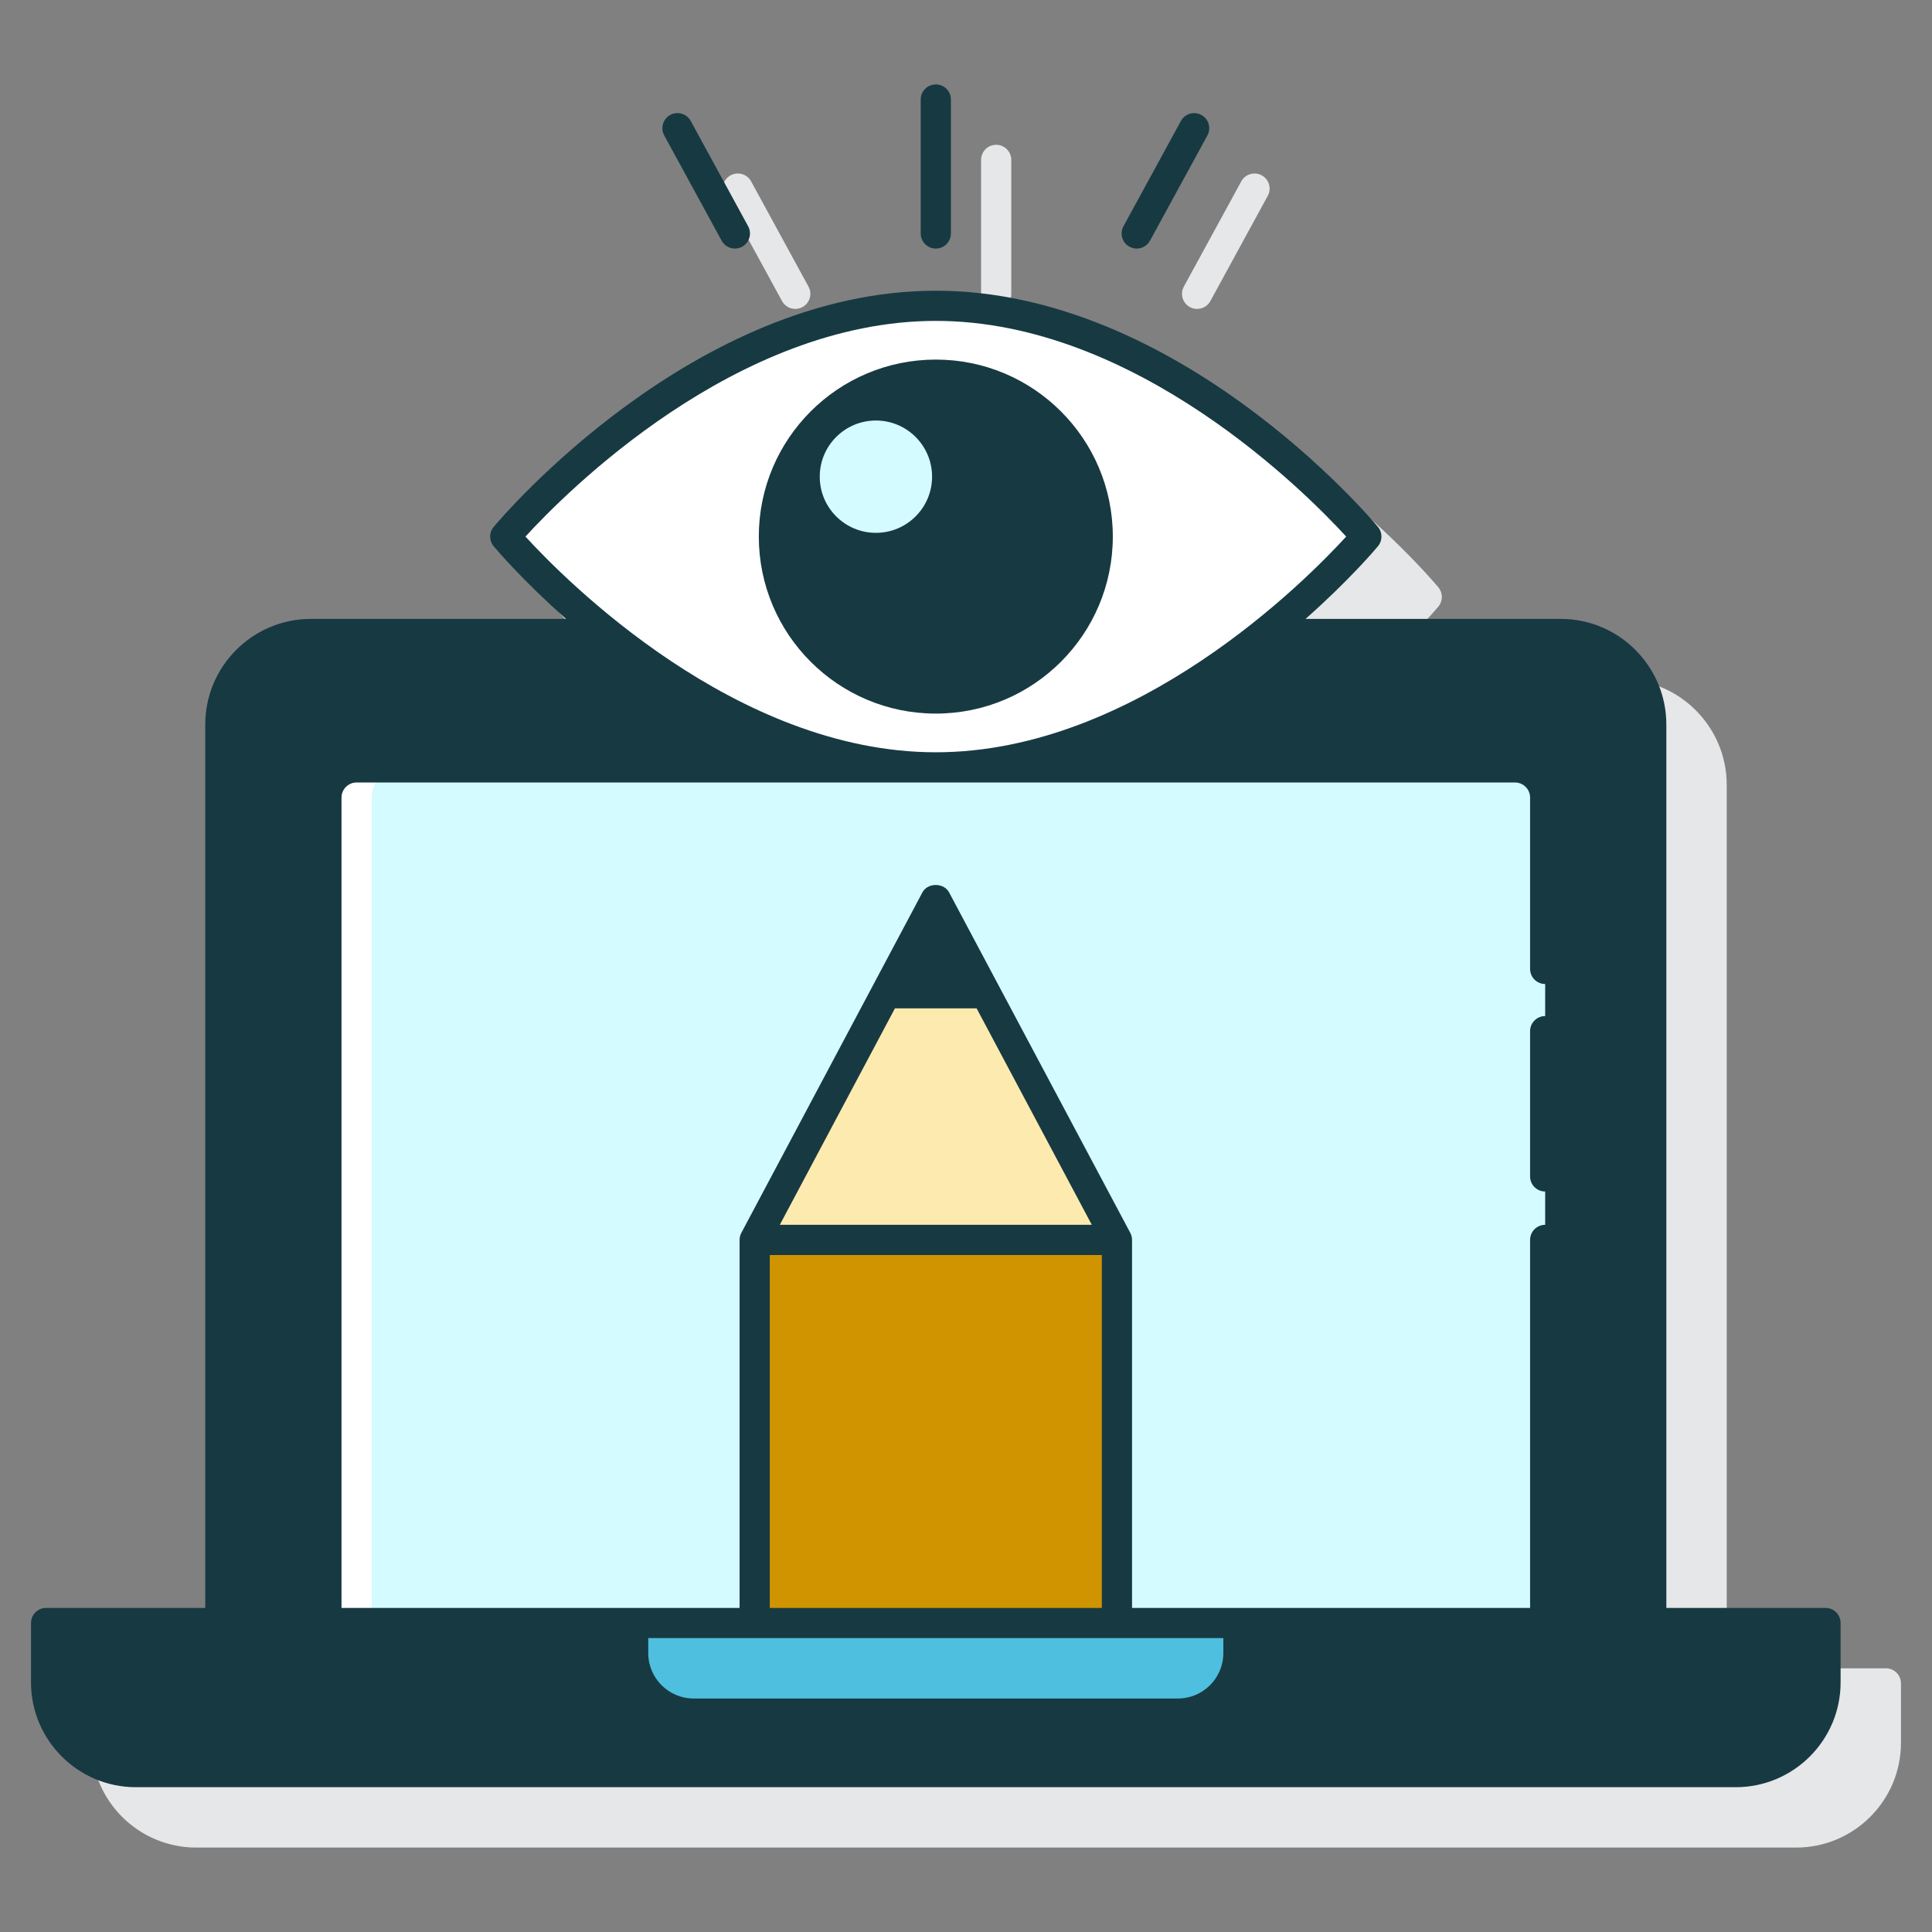 <?xml version="1.0" encoding="UTF-8"?> <svg xmlns="http://www.w3.org/2000/svg" width="100" height="100" viewBox="0 0 100 100" fill="none"><rect x="0" y="0" width="100" height="100" fill="#808080" stroke="none"/><path d="M97.614 86.351H89.375V40.627C89.375 37.612 86.922 35.159 83.906 35.159H70.7C72.943 33.175 74.299 31.577 74.448 31.398C74.69 31.109 74.69 30.688 74.448 30.398C74.03 29.898 64.092 18.172 51.562 18.172C39.033 18.172 29.095 29.898 28.677 30.398C28.435 30.688 28.435 31.109 28.677 31.398C28.826 31.576 30.182 33.174 32.425 35.159H19.218C16.202 35.159 13.749 37.612 13.749 40.627V86.351H5.511C5.08 86.351 4.73 86.7 4.73 87.132V90.205C4.73 93.197 7.164 95.63 10.155 95.63H92.968C95.96 95.63 98.394 93.197 98.394 90.205V87.132C98.395 86.701 98.045 86.351 97.614 86.351Z" fill="#E6E7E8"></path><path d="M51.562 15.99C51.994 15.99 52.344 15.641 52.344 15.209V8.276C52.344 7.844 51.994 7.495 51.562 7.495C51.131 7.495 50.781 7.844 50.781 8.276V15.209C50.781 15.641 51.131 15.99 51.562 15.99Z" fill="#E6E7E8"></path><path d="M61.588 15.895C61.707 15.959 61.835 15.99 61.962 15.99C62.238 15.99 62.506 15.843 62.648 15.583L65.62 10.135C65.826 9.757 65.687 9.282 65.308 9.076C64.929 8.869 64.455 9.009 64.248 9.387L61.276 14.835C61.069 15.213 61.209 15.687 61.588 15.895Z" fill="#E6E7E8"></path><path d="M40.477 15.582C40.619 15.842 40.887 15.989 41.163 15.989C41.29 15.989 41.418 15.959 41.537 15.894C41.916 15.687 42.055 15.213 41.848 14.835L38.877 9.387C38.671 9.009 38.198 8.869 37.817 9.075C37.438 9.282 37.298 9.756 37.505 10.135L40.477 15.582Z" fill="#E6E7E8"></path><path d="M85.469 84.007V37.502C85.469 34.913 83.37 32.815 80.781 32.815H16.093C13.504 32.815 11.405 34.913 11.405 37.502V84.007H85.469Z" fill="#173942"></path><path d="M79.978 84.007V41.281C79.978 40.418 79.279 39.719 78.416 39.719H18.459C17.595 39.719 16.896 40.418 16.896 41.281V84.007H79.978Z" fill="#D4FBFF"></path><path d="M20.802 39.719H18.459C17.595 39.719 16.896 40.419 16.896 41.281V84.006H19.24V41.281C19.24 40.419 19.939 39.719 20.802 39.719Z" fill="white"></path><path d="M2.386 84.007V87.08C2.386 89.645 4.466 91.725 7.03 91.725H89.843C92.409 91.725 94.488 89.645 94.488 87.08V84.007H2.386Z" fill="#173942"></path><path d="M33.553 84.007V85.563C33.553 86.861 34.605 87.914 35.904 87.914H60.969C62.267 87.914 63.32 86.86 63.32 85.563V84.007H33.553Z" fill="#4EBFDE"></path><path d="M70.723 27.773C70.723 27.773 60.746 39.719 48.438 39.719C36.129 39.719 26.152 27.773 26.152 27.773C26.152 27.773 36.13 15.828 48.438 15.828C60.745 15.828 70.723 27.773 70.723 27.773Z" fill="white"></path><path d="M48.438 36.935C53.497 36.935 57.599 32.833 57.599 27.773C57.599 22.714 53.497 18.612 48.438 18.612C43.378 18.612 39.276 22.714 39.276 27.773C39.276 32.833 43.378 36.935 48.438 36.935Z" fill="#173942"></path><path d="M45.337 27.58C46.942 27.58 48.244 26.278 48.244 24.673C48.244 23.067 46.942 21.766 45.337 21.766C43.731 21.766 42.43 23.067 42.43 24.673C42.43 26.278 43.731 27.58 45.337 27.58Z" fill="#D4FBFF"></path><path d="M48.434 46.556L39.062 64.178H57.812L48.434 46.556Z" fill="#FDEAAF"></path><path d="M57.812 64.178H39.062V84.007H57.812V64.178Z" fill="#CF9400"></path><path d="M79.978 52.591C79.547 52.591 79.197 52.941 79.197 53.373V60.892C79.197 61.324 79.547 61.673 79.978 61.673C80.409 61.673 80.759 61.324 80.759 60.892V53.373C80.759 52.941 80.409 52.591 79.978 52.591Z" fill="#173942"></path><path d="M94.489 83.226H86.25V37.502C86.25 34.487 83.797 32.034 80.781 32.034H67.575C69.818 30.05 71.174 28.452 71.323 28.273C71.565 27.984 71.565 27.562 71.323 27.273C70.905 26.773 60.967 15.047 48.438 15.047C35.908 15.047 25.97 26.773 25.552 27.273C25.31 27.562 25.31 27.984 25.552 28.273C25.701 28.451 27.057 30.049 29.3 32.034H16.093C13.077 32.034 10.624 34.487 10.624 37.502V83.226H2.386C1.955 83.226 1.605 83.575 1.605 84.007V87.081C1.605 90.072 4.039 92.505 7.03 92.505H89.843C92.835 92.505 95.269 90.072 95.269 87.081V84.007C95.27 83.576 94.92 83.226 94.489 83.226ZM80.781 33.596C82.935 33.596 84.688 35.348 84.688 37.502V83.226H80.759V64.177C80.759 63.745 80.409 63.396 79.978 63.396C79.547 63.396 79.197 63.745 79.197 64.177V83.226H58.594V64.177C58.594 64.049 58.562 63.923 58.502 63.81L49.124 46.189C48.852 45.68 48.016 45.68 47.745 46.189L38.373 63.811C38.312 63.923 38.281 64.049 38.281 64.177V83.226H17.677V41.282C17.677 40.851 18.028 40.501 18.459 40.501H78.416C78.846 40.501 79.197 40.851 79.197 41.282V50.151C79.197 50.583 79.547 50.932 79.978 50.932C80.409 50.932 80.759 50.583 80.759 50.151V41.282C80.759 39.99 79.708 38.938 78.416 38.938H56.523C60.11 37.581 63.251 35.538 65.707 33.596H80.781ZM46.322 52.192H50.549L56.512 63.396H40.363L46.322 52.192ZM39.844 64.959H57.031V83.226H39.844V64.959ZM27.197 27.773C29.242 25.538 38.069 16.609 48.438 16.609C58.806 16.609 67.634 25.541 69.678 27.773C67.636 30.008 58.819 38.938 48.438 38.938C38.069 38.938 29.242 30.008 27.197 27.773ZM12.187 37.502C12.187 35.348 13.939 33.596 16.093 33.596H31.168C33.624 35.538 36.765 37.581 40.352 38.938H18.459C17.166 38.938 16.115 39.99 16.115 41.282V83.226H12.187V37.502ZM93.708 87.081C93.708 89.211 91.974 90.943 89.844 90.943H7.031C4.901 90.943 3.168 89.21 3.168 87.081V84.788H93.709V87.081H93.708Z" fill="#173942"></path><path d="M48.438 12.866C48.869 12.866 49.219 12.517 49.219 12.085V5.151C49.219 4.719 48.869 4.37 48.438 4.37C48.006 4.37 47.656 4.719 47.656 5.151V12.085C47.656 12.516 48.006 12.866 48.438 12.866Z" fill="#173942"></path><path d="M58.463 12.771C58.582 12.835 58.71 12.866 58.837 12.866C59.113 12.866 59.381 12.719 59.523 12.459L62.495 7.01C62.702 6.632 62.562 6.157 62.183 5.951C61.804 5.744 61.33 5.885 61.123 6.263L58.151 11.711C57.944 12.089 58.084 12.564 58.463 12.771Z" fill="#173942"></path><path d="M37.352 12.458C37.494 12.718 37.761 12.865 38.038 12.865C38.165 12.865 38.293 12.834 38.412 12.77C38.791 12.562 38.93 12.088 38.723 11.71L35.752 6.262C35.546 5.884 35.072 5.742 34.692 5.95C34.313 6.157 34.173 6.631 34.38 7.009L37.352 12.458Z" fill="#173942"></path></svg> 